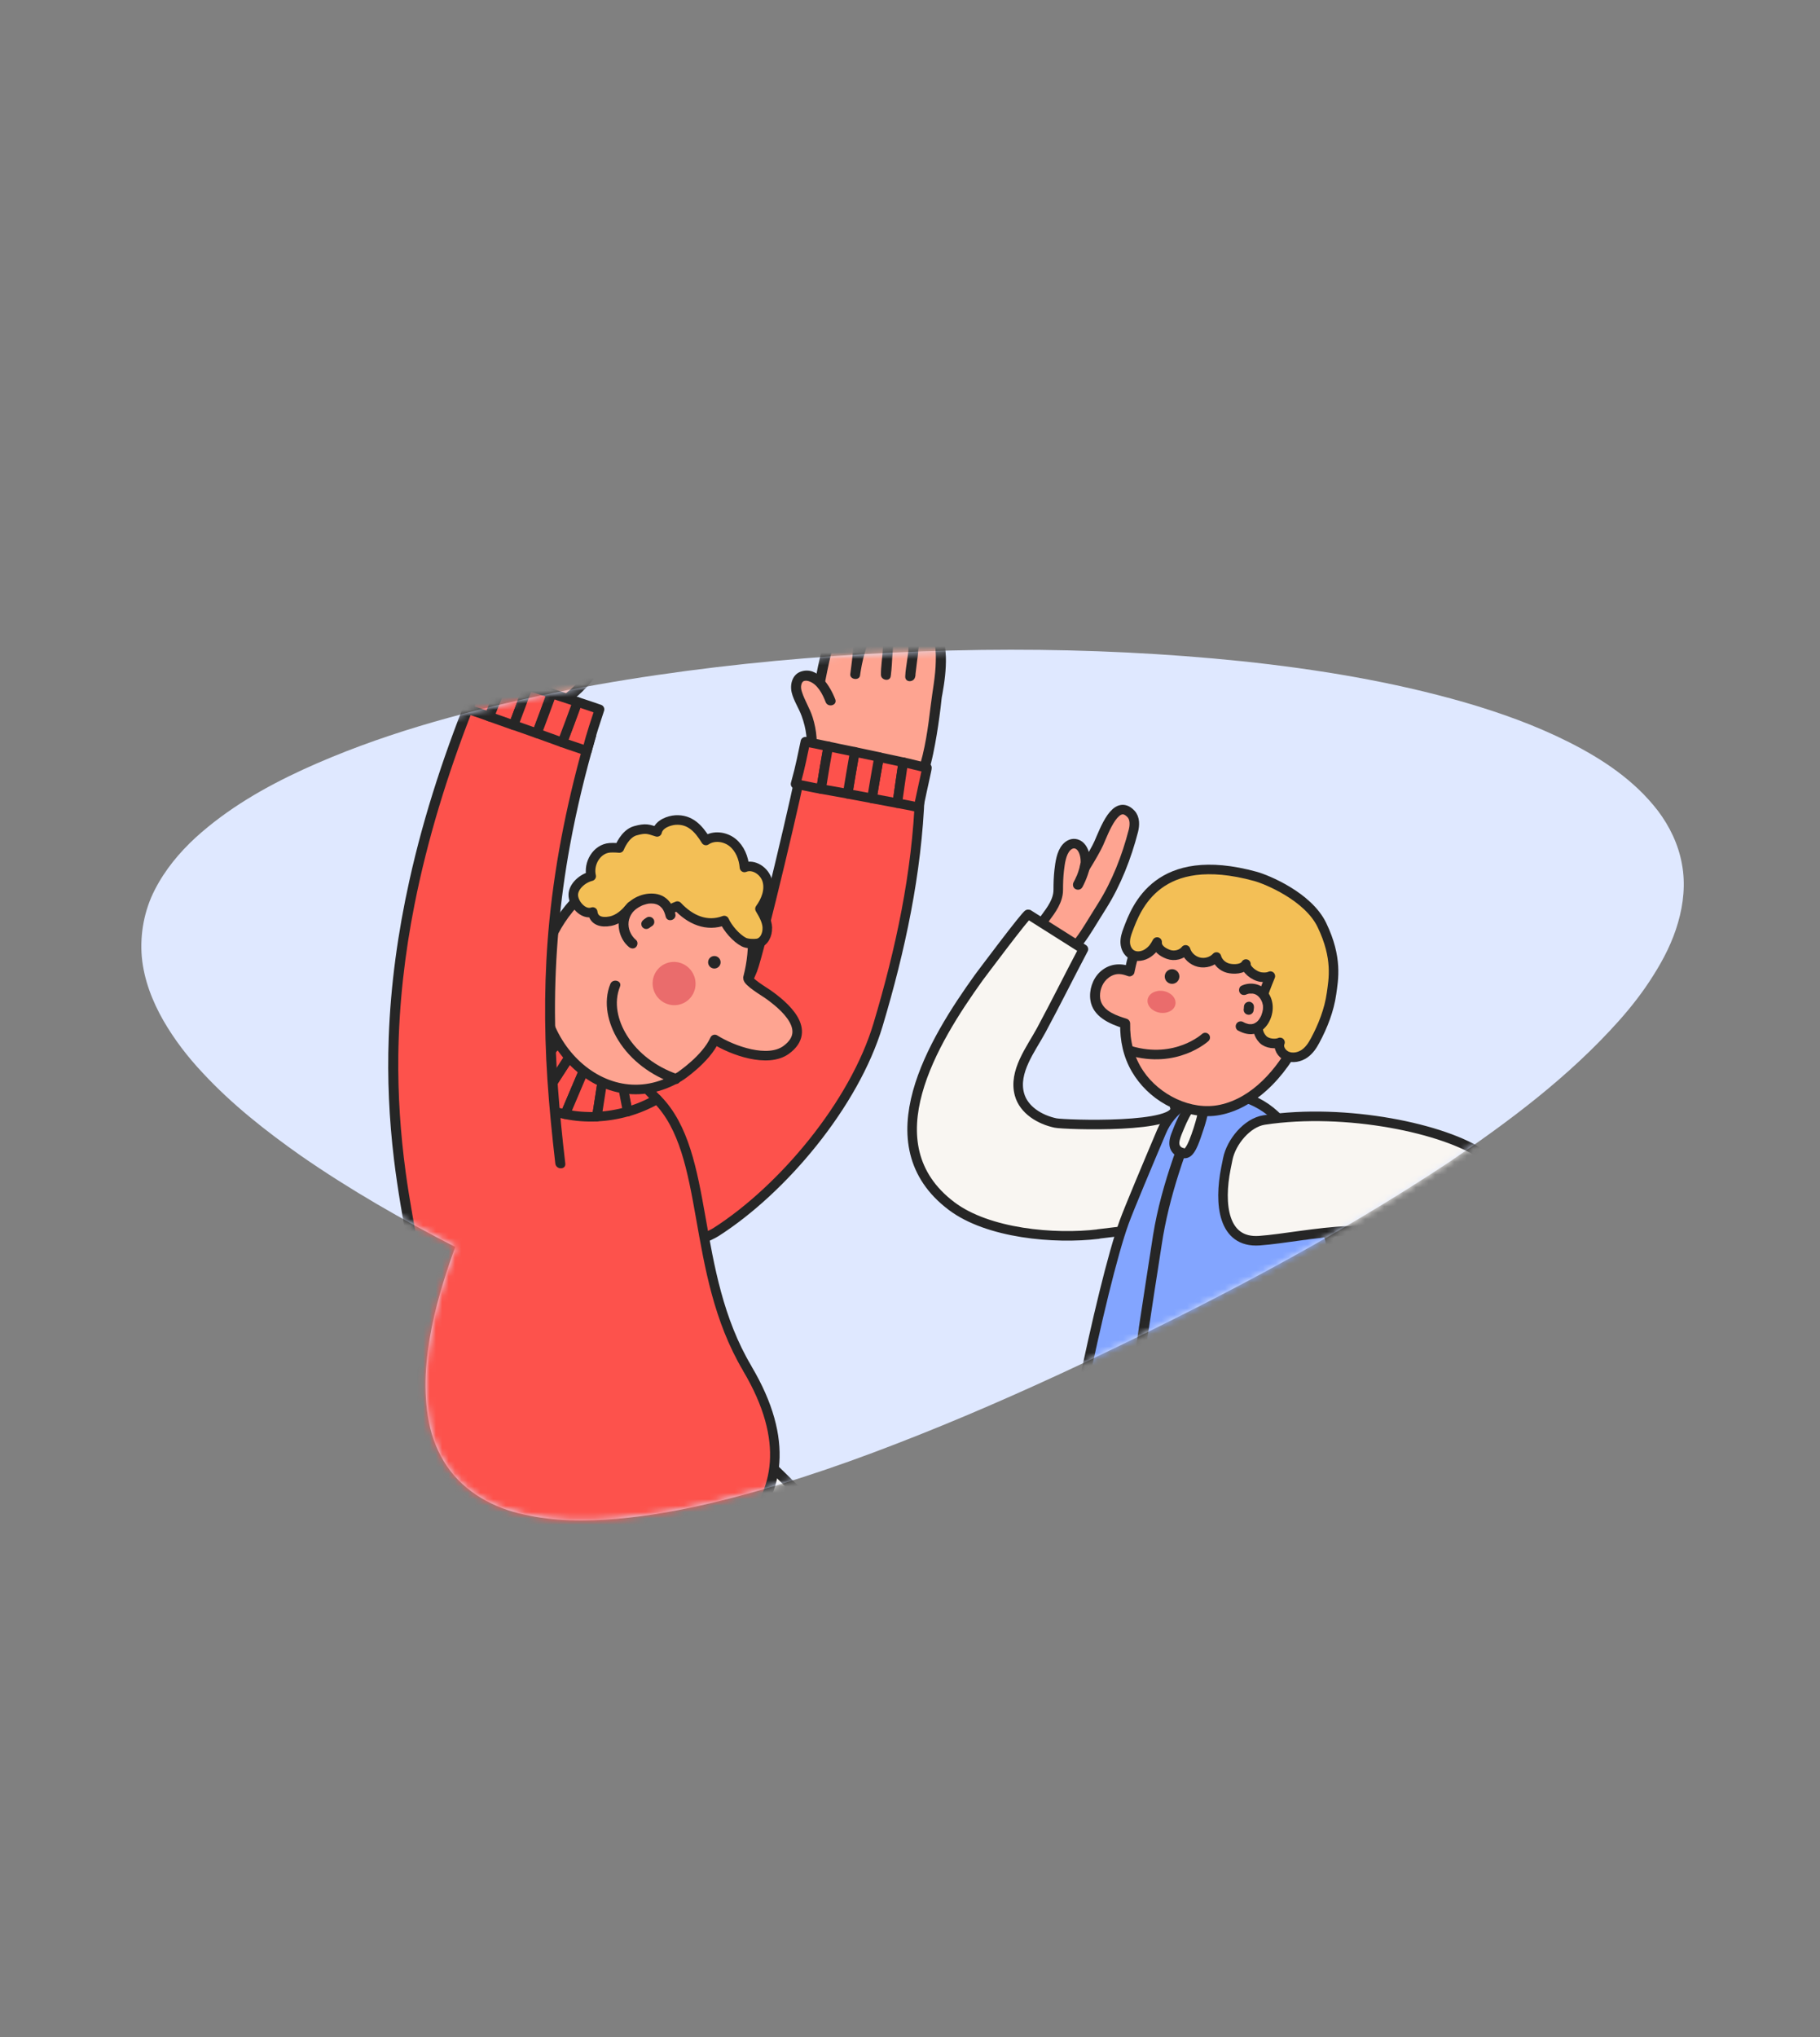<?xml version="1.0" encoding="UTF-8"?> <svg xmlns="http://www.w3.org/2000/svg" width="286" height="320" viewBox="0 0 286 320" fill="none"><rect x="0" y="0" width="286" height="320" fill="#808080" stroke="none"/><path d="M71.556 195.88C63.18 191.578 55.027 186.91 47.286 181.552C41.8 177.686 36.475 173.517 31.849 168.528C29.521 166.055 27.412 163.323 25.67 160.307C23.957 157.298 22.615 153.926 22.282 150.306C21.973 146.707 22.68 142.964 24.316 139.79C25.939 136.602 28.217 133.893 30.721 131.583C35.791 126.98 41.636 123.644 47.587 120.899C59.548 115.425 72.052 112.036 84.489 109.361C96.95 106.735 109.444 104.989 121.843 103.813C146.665 101.531 171.211 101.409 195.073 103.858C206.991 105.117 218.751 107.056 230.095 110.309C235.754 111.954 241.311 113.939 246.568 116.592C251.791 119.228 256.853 122.566 260.547 127.384C262.361 129.791 263.743 132.624 264.298 135.703C264.889 138.778 264.551 141.983 263.687 144.941C262.832 147.925 261.425 150.672 259.809 153.217C258.209 155.785 256.361 158.146 254.392 160.359C246.475 169.218 237.131 176.143 227.753 182.528C208.817 195.076 189.186 205.141 169.852 214.298C160.168 218.849 150.498 223.074 140.812 226.81C131.13 230.564 121.423 233.804 111.662 236.123C106.78 237.278 101.879 238.14 96.97 238.577C92.076 238.999 87.136 238.992 82.396 237.91C77.68 236.935 73.088 234.476 70.246 230.325C68.844 228.266 67.885 225.874 67.402 223.398C66.909 220.917 66.799 218.377 66.898 215.865C67.161 210.835 68.267 205.931 69.729 201.222C70.29 199.418 70.896 197.635 71.545 195.874L71.556 195.88Z" fill="#DFE8FF"></path><mask id="mask0_4931_9941" style="mask-type:alpha" maskUnits="userSpaceOnUse" x="22" y="102" width="243" height="137"><path d="M71.556 195.882C63.18 191.58 55.027 186.912 47.286 181.554C41.8 177.688 36.475 173.519 31.849 168.53C29.521 166.057 27.412 163.325 25.67 160.309C23.957 157.3 22.615 153.928 22.282 150.308C21.973 146.709 22.68 142.966 24.316 139.792C25.939 136.604 28.217 133.895 30.721 131.585C35.791 126.982 41.636 123.646 47.587 120.901C59.548 115.427 72.052 112.038 84.489 109.363C96.95 106.737 109.444 104.991 121.843 103.815C146.665 101.532 171.211 101.411 195.073 103.86C206.991 105.119 218.751 107.058 230.095 110.311C235.754 111.956 241.311 113.941 246.568 116.594C251.791 119.23 256.853 122.568 260.547 127.386C262.361 129.793 263.743 132.626 264.298 135.705C264.889 138.78 264.551 141.985 263.687 144.943C262.832 147.927 261.425 150.674 259.809 153.219C258.209 155.787 256.361 158.148 254.392 160.361C246.475 169.22 237.131 176.145 227.753 182.53C208.817 195.078 189.186 205.143 169.852 214.3C160.168 218.851 150.498 223.076 140.812 226.812C131.13 230.566 121.423 233.806 111.662 236.125C106.78 237.28 101.879 238.142 96.97 238.579C92.076 239.001 87.136 238.994 82.396 237.912C77.68 236.937 73.088 234.478 70.246 230.327C68.844 228.268 67.885 225.876 67.402 223.4C66.909 220.919 66.799 218.379 66.898 215.866C67.161 210.837 68.267 205.933 69.729 201.224C70.29 199.419 70.896 197.637 71.545 195.876L71.556 195.882Z" fill="#FFF1D5"></path></mask><g mask="url(#mask0_4931_9941)"><path d="M286.493 249.506C286.337 249.339 279.52 241.446 274.679 236.877C271.679 239.94 266.619 245.314 264.82 246.966C265.709 248.053 270.435 253.647 271.229 254.807C272.463 254.462 273.927 253.343 277.868 251.367C279.415 254.682 284.183 260.61 285.134 261.53C286.253 262.627 287.56 263.767 288.992 264.656C290.477 265.576 292.087 266.234 293.78 266.297C295.84 266.37 298.401 264.645 299.478 262.533C299.029 262.105 298.59 261.676 298.14 261.247C294.167 257.431 290.184 253.615 286.493 249.517L286.493 249.506Z" fill="#B394F7" stroke="#262626" stroke-width="1.5" stroke-linecap="round" stroke-linejoin="round"></path><path d="M275.767 255.452C276.133 255.965 259.154 267.319 258.13 267.967C252.348 271.647 246.378 275.055 240.21 278.045C236.927 279.634 233.686 281.422 230.184 282.415C221.558 284.851 217.418 281.934 216.3 280.879C208.552 273.581 202.541 266.158 195.745 257.951C194.114 255.975 192.4 254.02 190.706 252.065C188.772 255.348 186.827 258.631 184.903 261.913C183.001 265.154 181.087 268.406 179.206 271.668C178.463 272.954 177.7 274.24 176.989 275.547C176.121 277.146 174.522 279.07 174.48 280.952C174.459 282.489 175.494 283.931 176.299 285.165C185.792 299.593 202.928 327.089 202.928 327.089L187.559 336.425C187.559 336.425 184.025 332.39 182.269 330.121C170.737 315.244 162.467 306.096 153.089 289.776C150.517 285.311 151.605 281.224 153.351 276.665C155.128 272.055 156.916 267.454 158.808 262.896C162.582 253.79 166.764 244.809 171.981 236.435C175.902 236.173 182.018 235.776 187.946 235.379C192.18 229.629 201.537 219.278 204.778 216.184C203.597 217.323 213.947 243.23 215.296 245.666C218.035 250.58 220.91 257.23 226.138 260.031C233.759 264.119 266.389 242.467 266.964 243.147C269.818 246.471 275.757 255.473 275.757 255.473L275.767 255.452Z" fill="#DDCDFF" stroke="#262626" stroke-width="1.5" stroke-linecap="round" stroke-linejoin="round"></path><path d="M167.552 133.141C166.768 134.04 166.58 135.566 166.444 136.716C166.329 137.73 166.298 138.755 166.298 139.769C166.298 141.473 165.221 142.916 164.248 144.223C163.726 144.923 163.276 145.697 162.806 146.439C162.68 146.638 161.311 148.698 161.394 148.771C162.68 149.942 163.799 151.28 164.709 152.765C169.999 148.091 169.873 147.558 173.177 142.331C175.435 138.755 177.045 134.604 178.101 130.517C178.321 129.649 178.384 128.541 177.714 127.84C175.362 125.373 173.585 130.381 172.665 132.461C172.341 133.193 171.536 134.625 170.417 136.434C170.783 135.294 170.521 132.994 169.152 132.576C168.535 132.388 167.97 132.681 167.563 133.13L167.552 133.141Z" fill="#FEA491" stroke="#262626" stroke-width="1.5" stroke-linecap="round" stroke-linejoin="round"></path><path d="M169.398 138.984C170.088 137.709 170.413 136.496 170.486 136.025Z" fill="#FEA491"></path><path d="M170.08 139.381C170.415 138.754 170.697 138.106 170.927 137.437C171.063 137.05 171.188 136.642 171.251 136.235C171.282 136.015 171.282 135.827 171.167 135.628C171.073 135.461 170.885 135.314 170.697 135.273C170.321 135.189 169.798 135.388 169.735 135.816C169.672 136.214 169.557 136.6 169.432 136.966C169.39 137.102 169.338 137.228 169.285 137.364C169.254 137.437 169.233 137.5 169.202 137.573C169.191 137.604 169.181 137.635 169.16 137.667C169.108 137.803 169.212 137.552 169.16 137.646C169.024 137.96 168.878 138.273 168.71 138.576C168.512 138.942 168.606 139.444 168.993 139.653C169.38 139.862 169.861 139.758 170.07 139.371L170.08 139.381Z" fill="#262626"></path><path d="M172.595 193.854C165.736 194.69 155.239 193.77 149.521 189.442C136.661 179.729 146.75 163.409 153.765 153.623C153.964 153.352 161.324 143.513 161.586 143.618L170.253 149.096C167.764 153.812 166.144 157.136 163.624 161.83C162.035 164.779 159.202 168.344 160.206 171.93C160.885 174.366 163.394 175.882 165.872 176.405C167.2 176.687 185.883 177.346 184.597 173.864L191.162 191.585C191.162 191.585 172.626 193.833 172.595 193.833L172.595 193.854Z" fill="#F9F6F2" stroke="#262626" stroke-width="1.5" stroke-linecap="round" stroke-linejoin="round"></path><path d="M210.168 199.625C210.105 199.416 210.022 199.092 210.053 199.133C208.746 193.456 207.011 186.326 202.975 178.621C200.748 174.376 196.315 171.689 191.516 171.825C191.381 171.825 191.234 171.825 191.098 171.836C187.334 171.993 183.989 174.293 182.525 177.764C180.403 182.772 177.413 189.881 176.67 191.93C172.99 202.019 166.236 235.966 166.393 240.148C183.853 237.315 197.183 235.151 216.911 231.868C216.127 225.093 210.555 201.35 210.158 199.635L210.168 199.625Z" fill="#83A5FF" stroke="#262626" stroke-width="1.5" stroke-linecap="round" stroke-linejoin="round"></path><path d="M176.602 238.317C175.703 232.996 181.526 197.376 181.84 195.191C183.074 186.587 186.388 178.442 189.681 170.402" fill="#83A5FF"></path><path d="M177.352 238.108C177.31 237.868 177.352 238.213 177.342 238.024C177.342 237.92 177.321 237.815 177.31 237.711C177.289 237.46 177.289 237.209 177.279 236.948C177.279 236.32 177.289 235.693 177.321 235.066C177.404 233.309 177.572 231.553 177.75 229.796C178.21 225.259 178.816 220.732 179.443 216.215C180.07 211.699 180.729 207.329 181.409 202.885C181.785 200.439 182.182 198.003 182.548 195.557C183.698 187.883 186.354 180.616 189.25 173.455C189.637 172.503 190.024 171.552 190.41 170.601C190.797 169.649 189.281 169.262 188.894 170.182C185.737 177.898 182.538 185.718 181.2 193.999C180.813 196.424 180.447 198.85 180.071 201.275C179.401 205.614 178.743 209.953 178.126 214.292C177.457 218.976 176.819 223.67 176.307 228.385C176.098 230.256 175.92 232.138 175.794 234.01C175.711 235.254 175.627 236.519 175.721 237.773C175.742 238.024 175.774 238.275 175.815 238.516C175.983 239.509 177.488 239.091 177.331 238.098L177.352 238.108Z" fill="#262626"></path><path d="M188.864 175.544C188.895 175.429 188.927 175.314 188.947 175.189C189.167 174.29 189.324 173.621 188.623 172.952C188.195 172.544 187.62 173.067 187.348 173.412C186.177 174.886 185.487 176.6 184.818 178.336C184.63 178.817 184.483 179.329 184.546 179.831C184.651 180.667 185.435 181.18 186.25 181.19C186.731 181.19 187.17 180.312 187.348 179.967C187.641 179.392 187.829 178.775 188.048 178.169C188.362 177.311 188.634 176.423 188.864 175.534L188.864 175.544Z" fill="#F9F6F2"></path><path d="M189.617 175.744C189.795 175.033 190.035 174.259 189.847 173.517C189.659 172.775 189 171.97 188.164 172.022C187.328 172.074 186.773 172.837 186.324 173.465C185.833 174.165 185.425 174.918 185.059 175.692C184.693 176.465 184.358 177.302 184.055 178.117C183.752 178.933 183.574 179.874 184.013 180.689C184.358 181.337 185.048 181.787 185.77 181.912C186.617 182.059 187.181 181.703 187.652 181.013C188.122 180.323 188.404 179.508 188.687 178.713C189.032 177.73 189.366 176.748 189.628 175.733C189.889 174.719 188.373 174.343 188.112 175.315C187.777 176.601 187.369 177.898 186.868 179.131C186.711 179.508 186.523 179.936 186.272 180.26C186.272 180.271 186.146 180.428 186.157 180.396C186.073 180.564 186.125 180.271 186.167 180.417C186.146 180.355 186.334 180.449 186.146 180.386C185.958 180.323 185.78 180.313 185.623 180.187C185.268 179.926 185.289 179.508 185.383 179.11C185.54 178.483 185.822 177.866 186.073 177.26C186.543 176.12 187.098 174.991 187.85 174.008C187.903 173.935 188.279 173.622 188.279 173.569C188.279 173.559 188.258 173.569 188.258 173.559L188.07 173.475L188.164 173.569C188.206 173.653 188.279 173.716 188.31 173.799C188.478 174.217 188.216 174.866 188.101 175.294C187.85 176.277 189.366 176.695 189.617 175.713L189.617 175.744Z" fill="#262626"></path><path d="M203.701 163.855C200.324 170.233 194.543 175.23 188.531 174.446C181.714 173.547 176.78 167.985 176.801 161.472C176.801 161.231 176.801 161.001 176.801 160.771C174.406 160.039 171.03 158.659 172.378 154.791C172.786 153.62 173.685 152.825 174.636 152.439C175.577 152.062 176.477 152.198 177.323 152.512C177.386 152.533 177.438 152.554 177.501 152.574C177.815 150.975 178.128 150.201 178.202 149.898C179.247 145.465 181.401 142.12 186.691 140.666C193.487 138.805 202.499 140.75 205.489 146.814C207.005 149.888 207.559 155.847 203.701 163.855Z" fill="#FEA491"></path><path d="M203.023 163.459C200.66 167.892 196.823 172.461 191.679 173.548C187.173 174.499 182.186 171.969 179.677 168.258C178.15 166.01 177.544 163.47 177.596 160.772C177.596 160.417 177.345 160.114 177.021 160.019C175.537 159.559 173.487 158.89 172.975 157.228C172.672 156.235 172.975 154.97 173.613 154.165C173.979 153.694 174.512 153.307 175.087 153.119C175.85 152.879 176.572 153.077 177.293 153.339C177.669 153.475 178.182 153.182 178.255 152.795C178.568 151.258 178.997 149.669 179.509 148.195C180.022 146.721 180.785 145.33 181.883 144.212C184.361 141.671 188.166 140.835 191.595 140.782C195.025 140.73 198.726 141.525 201.622 143.553C203.984 145.205 205.375 147.662 205.741 150.495C206.316 154.949 204.925 159.497 203.033 163.47C202.604 164.379 203.953 165.174 204.392 164.264C207.414 157.918 209.724 148.467 203.608 143.124C200.733 140.615 196.865 139.465 193.111 139.246C189.358 139.026 185.04 139.716 181.945 142.079C180.346 143.302 179.175 144.933 178.391 146.784C177.607 148.634 177.136 150.505 176.749 152.377L177.711 151.833C175.965 151.195 174.198 151.405 172.818 152.711C171.679 153.799 171.125 155.524 171.344 157.082C171.71 159.695 174.366 160.856 176.603 161.546L176.028 160.793C175.976 163.449 176.519 166.031 177.868 168.342C179.123 170.495 180.984 172.293 183.158 173.506C185.333 174.719 188.156 175.535 190.759 175.284C193.362 175.033 195.934 173.789 198.056 172.116C200.712 170.014 202.803 167.244 204.392 164.275C204.863 163.386 203.514 162.591 203.033 163.48L203.023 163.459Z" fill="#262626"></path><path d="M184.181 154.542C184.816 154.542 185.331 154.027 185.331 153.392C185.331 152.757 184.816 152.242 184.181 152.242C183.546 152.242 183.031 152.757 183.031 153.392C183.031 154.027 183.546 154.542 184.181 154.542Z" fill="#262626"></path><path d="M184.713 157.746C184.872 156.807 184.023 155.88 182.816 155.675C181.609 155.471 180.502 156.067 180.343 157.006C180.184 157.946 181.033 158.873 182.24 159.077C183.447 159.281 184.554 158.686 184.713 157.746Z" fill="#EA6C6C"></path><path d="M189.392 162.979C189.392 162.979 184.844 167.171 177.609 165.049Z" fill="#FEA491"></path><path d="M189.392 162.979C189.392 162.979 184.844 167.171 177.609 165.049" stroke="#262626" stroke-width="1.5" stroke-linecap="round" stroke-linejoin="round"></path><path d="M206.653 163.471C206.235 164.255 205.723 165.018 204.97 165.531C204.217 166.043 203.172 166.273 202.283 165.917C201.394 165.572 200.788 164.548 201.144 163.743C200.516 164.046 199.136 163.973 198.457 163.272C197.704 162.488 197.641 161.62 197.673 160.91C197.798 157.961 198.436 156.247 199.628 153.33C199.262 153.497 198.802 153.56 198.185 153.487C197.024 153.34 195.707 152.18 195.791 151.437C195.32 152.284 193.836 152.305 192.968 152.075C192.1 151.845 191.379 151.155 191.159 150.329C190.5 151.051 189.413 151.375 188.42 151.145C187.427 150.915 186.59 150.141 186.308 149.21C185.702 149.974 184.541 150.266 183.59 149.911C182.638 149.555 181.771 148.939 181.833 147.977C181.415 148.74 181.154 149.158 180.422 149.681C179.69 150.193 178.634 150.402 177.85 149.942C177.202 149.566 176.867 148.834 176.825 148.123C176.784 147.412 177.003 146.722 177.254 146.064C178.561 142.572 181.938 133.455 197.296 137.668C199.073 138.16 205.556 140.815 207.72 145.29C210.239 150.507 209.539 153.873 209.236 156.079C208.88 158.63 207.887 161.181 206.664 163.45L206.653 163.471Z" fill="#F3BF56" stroke="#262626" stroke-width="1.5" stroke-linecap="round" stroke-linejoin="round"></path><path d="M194.953 161.214C197.901 162.887 199.491 159.646 199.208 157.764C199.104 157.042 198.727 156.321 198.069 155.788C197.41 155.255 196.291 155.15 195.497 155.547" fill="#FEA491"></path><path d="M194.56 161.881C195.417 162.362 196.452 162.634 197.414 162.31C198.229 162.038 198.877 161.442 199.317 160.71C200.299 159.069 200.278 156.894 198.898 155.473C197.905 154.448 196.358 154.249 195.093 154.845C194.706 155.023 194.612 155.577 194.81 155.922C195.04 156.319 195.5 156.382 195.887 156.204C196.034 156.131 195.95 156.173 195.929 156.184C195.981 156.163 196.034 156.152 196.086 156.131C196.128 156.121 196.17 156.11 196.211 156.1C196.222 156.1 196.4 156.069 196.316 156.079C196.4 156.069 196.776 156.069 196.86 156.079C197.194 156.131 197.487 156.267 197.738 156.508C198.031 156.79 198.24 157.145 198.355 157.49C198.386 157.584 198.407 157.679 198.428 157.783C198.438 157.835 198.449 157.898 198.459 157.95C198.417 157.752 198.449 157.835 198.459 157.888C198.459 158.024 198.48 158.17 198.47 158.306C198.47 158.379 198.47 158.452 198.459 158.525C198.459 158.557 198.459 158.578 198.459 158.609C198.459 158.714 198.491 158.463 198.459 158.567C198.428 158.714 198.407 158.87 198.365 159.017C198.323 159.163 198.281 159.299 198.229 159.435C198.219 159.477 198.198 159.508 198.187 159.55C198.187 159.55 198.25 159.425 198.208 159.498C198.166 159.571 198.135 159.655 198.093 159.738C198.02 159.864 197.947 159.989 197.863 160.115C197.821 160.167 197.727 160.282 197.832 160.167C197.78 160.23 197.717 160.303 197.665 160.365C197.623 160.418 197.571 160.46 197.518 160.501C197.476 160.543 197.299 160.648 197.456 160.554C197.33 160.627 197.205 160.71 197.069 160.784C197.215 160.7 197.069 160.784 196.996 160.805C196.912 160.825 196.828 160.836 196.745 160.867C196.64 160.899 196.891 160.867 196.776 160.867C196.724 160.867 196.671 160.867 196.63 160.878C196.546 160.878 196.462 160.878 196.379 160.878C196.337 160.878 196.295 160.878 196.253 160.867C196.368 160.878 196.306 160.867 196.232 160.867C196.128 160.846 196.023 160.815 195.919 160.784C195.866 160.773 195.825 160.752 195.772 160.731C195.73 160.721 195.668 160.69 195.741 160.731C195.615 160.679 195.49 160.606 195.365 160.543C194.999 160.334 194.507 160.449 194.288 160.826C194.068 161.202 194.194 161.693 194.57 161.902L194.56 161.881Z" fill="#262626"></path><path d="M196.248 158.129C196.248 158.338 196.227 158.38 196.195 158.61Z" fill="#FEA491"></path><path d="M195.47 158.13C195.47 158.203 195.47 158.276 195.47 158.36L195.501 158.151C195.49 158.234 195.47 158.318 195.459 158.412C195.428 158.517 195.417 158.621 195.449 158.726C195.449 158.83 195.48 158.924 195.543 159.018C195.595 159.113 195.658 159.186 195.741 159.238C195.815 159.311 195.909 159.353 196.013 159.374L196.222 159.405C196.369 159.405 196.494 159.374 196.62 159.301L196.776 159.175C196.87 159.081 196.944 158.966 196.975 158.83C197.006 158.6 197.059 158.37 197.048 158.14C197.048 158.036 197.027 157.931 196.985 157.837C196.954 157.743 196.902 157.659 196.818 157.586C196.745 157.513 196.661 157.461 196.567 157.419C196.473 157.367 196.369 157.346 196.264 157.356L196.055 157.387C195.919 157.429 195.804 157.492 195.71 157.586L195.585 157.743C195.511 157.868 195.48 157.994 195.48 158.14L195.47 158.13Z" fill="#262626"></path><path d="M223.259 233.436C223.583 232.265 222.538 231.585 222.046 230.519C220.227 226.577 221.785 223.472 222.109 221.831C222.287 220.953 222.349 220.043 222.454 219.154C222.485 218.914 222.83 216.415 222.715 216.384C221.011 215.871 219.38 215.14 217.896 214.178C215.094 220.827 215.439 221.266 214.717 227.539C214.456 229.839 214.31 232.16 214.404 234.471C214.498 236.593 215.345 239.008 216.421 240.89C217.226 242.291 219.464 243.305 220.582 241.486C221.105 240.629 220.635 239.907 220.091 239.228C219.192 238.109 218.91 235.84 218.868 235.422C218.742 234.105 218.805 234.941 219.15 231.554C219.464 233.362 220.593 234.868 222.036 234.648C222.684 234.554 223.081 234.032 223.248 233.436L223.259 233.436Z" fill="#FEA491" stroke="#262626" stroke-width="1.5" stroke-linecap="round" stroke-linejoin="round"></path><path d="M233.031 181.411C246.215 190.685 236.962 205.144 230.281 215.16C230.093 215.442 222.388 226.806 222.127 226.702L213.648 222.426C215.969 217.627 217.788 212.075 220.151 207.297C221.635 204.297 225.085 200.303 223.224 197.094C219.429 190.538 205.19 194.375 197.892 194.888C192.173 195.285 191.525 189.137 192.644 183.513C192.738 183.011 192.842 182.53 192.937 182.059C193.47 179.393 195.968 176.341 198.655 175.933C211.525 173.978 227.166 177.302 233.021 181.432L233.031 181.411Z" fill="#F9F6F2" stroke="#262626" stroke-width="1.5" stroke-linecap="round" stroke-linejoin="round"></path><path d="M94.206 103.721C93.934 105.081 93.244 105.394 92.429 106.513C91.76 107.422 88.707 110.517 87.588 110.413C87.588 110.413 85.644 116.759 83.908 120.836C81.869 120.47 79.799 120.376 77.75 120.596C81.064 114.051 78.931 111.96 81.472 105.07C83.218 100.355 85.968 95.838 89.062 91.897C89.721 91.061 90.725 90.203 91.864 90.329C95.889 90.757 91.707 96.717 91.153 98.431C90.861 99.33 89.93 101.066 89.031 103.418C89.961 102.07 91.833 101.421 92.816 101.547C94.018 101.704 94.415 102.665 94.206 103.721Z" fill="#FEA491" stroke="#262626" stroke-width="1.5" stroke-linecap="round" stroke-linejoin="round"></path><path d="M87.359 106.198C88.06 104.63 88.969 103.438 89.367 103.041Z" fill="#FEA491"></path><path d="M88.028 106.596C88.342 105.906 88.708 105.237 89.136 104.599C89.22 104.474 89.303 104.348 89.398 104.223C89.439 104.17 89.471 104.118 89.513 104.066C89.534 104.035 89.555 104.003 89.575 103.982C89.649 103.878 89.471 104.118 89.523 104.045C89.649 103.888 89.764 103.742 89.9 103.595C90.182 103.303 90.213 102.78 89.9 102.487C89.586 102.194 89.094 102.174 88.791 102.487C88.415 102.874 88.101 103.324 87.798 103.773C87.369 104.421 86.983 105.101 86.669 105.812C86.575 106.011 86.533 106.199 86.585 106.418C86.638 106.596 86.773 106.795 86.941 106.889C87.286 107.066 87.829 107.004 88.018 106.606L88.028 106.596Z" fill="#262626"></path><path d="M101.542 212.568C95.823 219.207 77.924 237.43 76.858 238.152C72.623 241.027 94.401 248.899 107.511 259.615C117.161 267.509 122.399 268.973 119.744 281.153C114.171 306.736 103.079 346.088 103.079 346.088C103.079 346.088 115.478 351.159 120.956 353.229C127.857 342.554 139.232 316.636 146.947 288.356C150.084 276.887 149.362 260.295 141.459 251.408C129.111 237.524 115.76 224.529 101.542 212.568Z" fill="#F9F6F2" stroke="#262626" stroke-width="1.5" stroke-linecap="round" stroke-linejoin="round"></path><path d="M72.86 221.464C70.915 221.287 67.632 220.618 67.308 222.541C65.981 230.403 65.061 238.339 64.831 246.316C64.663 252.087 68.281 276.959 62.74 282.563C59.645 285.689 33.152 271.941 25.039 266.63C20.094 263.399 13.424 259.196 13.424 259.196L1.328 271.293C0.313 272.328 19.676 287.519 21.338 288.815C32.933 297.806 45.886 307.069 59.959 311.492C78.84 317.42 90.226 303.901 93.404 286.295C94.293 281.361 99.771 251.25 100.471 241.182C93.31 240.513 80.022 222.144 72.86 221.485L72.86 221.464Z" fill="#F9F6F2" stroke="#262626" stroke-width="1.5" stroke-linecap="round" stroke-linejoin="round"></path><path d="M71.72 236.29C71.877 244.884 72.598 253.457 72.724 262.051C72.786 266.505 72.765 270.99 72.284 275.433C72.107 277.116 71.856 278.81 71.406 280.451C71.019 281.842 70.465 283.17 69.796 284.445C69.231 285.532 68.625 286.672 67.883 287.655C67.402 288.282 66.513 288.93 65.771 289.223C64.684 289.662 63.659 289.798 62.54 289.819C59.519 289.882 56.508 289.077 53.664 288.125C45.959 285.553 38.724 281.455 31.876 277.137C25.028 272.819 18.954 268.522 13.141 263.42C12.587 262.939 12.054 262.448 11.51 261.946C10.768 261.256 9.659 262.364 10.402 263.054C15.995 268.271 22.31 272.788 28.708 276.959C35.807 281.591 43.272 285.909 51.218 288.909C54.312 290.08 57.553 291.063 60.868 291.325C63.23 291.513 65.876 291.293 67.841 289.829C69.263 288.774 70.11 287.163 70.936 285.637C72.086 283.515 72.922 281.277 73.361 278.915C74.145 274.753 74.271 270.457 74.302 266.233C74.375 257.022 73.685 247.832 73.351 238.632C73.319 237.848 73.299 237.074 73.288 236.29C73.267 235.286 71.699 235.276 71.72 236.29Z" fill="#262626"></path><path d="M125.866 120.837C126.138 120.942 119.332 149.682 118.244 152.38C113.268 164.727 101.736 170.812 89.148 173.195C89.472 178.203 90.978 192.882 92.452 197.691C93.759 201.967 110.591 194.764 112.505 193.541C123.012 186.829 134.251 173.425 137.973 160.995C141.496 149.222 144.099 137.126 144.549 124.8C138.945 123.399 131.292 122.845 125.877 120.816L125.866 120.837Z" fill="#FD524C" stroke="#262626" stroke-width="1.5" stroke-linecap="round" stroke-linejoin="round"></path><path d="M127.524 120.876C126.53 118.576 129.322 103.772 130.095 101.598C130.346 100.876 130.451 100.134 131.005 99.538C131.559 98.942 131.862 98.618 132.615 98.451C133.88 98.168 134.497 98.67 134.779 99.737C134.967 100.468 134.905 100.688 134.873 101.441C134.842 102.214 134.518 104.964 134.392 105.874C134.539 104.65 135.375 99.517 137.236 98.764C137.748 98.555 138.167 98.524 138.93 98.994C140.111 99.726 139.181 104.546 139.223 105.989C139.369 105.027 139.463 102.141 139.578 101.169C139.683 100.332 140.007 99.569 140.759 99.141C141.335 98.806 142.192 98.66 142.735 99.13C143.091 99.444 143.269 99.925 143.384 100.374C143.561 101.117 143.603 101.89 143.488 102.643C143.394 103.281 143.049 106.156 143.049 106.239C143.143 105.403 143.405 103.323 143.499 102.465C143.593 101.608 143.708 100.73 144.126 99.967C144.251 99.737 144.408 99.517 144.607 99.36C145.203 98.869 146.29 98.858 146.792 99.36C148.81 101.409 147.336 108.707 147.2 109.376C147.2 109.376 146.102 120.531 144.084 123.323C142.087 126.083 129.51 125.382 127.544 120.855L127.524 120.876Z" fill="#FEA491"></path><path d="M128.293 120.669C128.074 120.146 128.115 119.822 128.105 119.174C128.105 118.316 128.157 117.459 128.241 116.612C128.44 114.396 128.774 112.19 129.14 110.005C129.485 107.976 129.861 105.959 130.311 103.951C130.447 103.324 130.593 102.697 130.781 102.08C131.106 101.013 131.44 99.654 132.642 99.257C134.326 98.703 134.158 100.731 134.075 101.818C133.97 103.104 133.824 104.39 133.646 105.666L135.183 105.875C135.193 105.791 135.183 105.791 135.183 105.875C135.183 105.823 135.193 105.77 135.204 105.718C135.225 105.593 135.246 105.467 135.267 105.342C135.308 105.07 135.361 104.798 135.413 104.526C135.549 103.815 135.716 103.115 135.925 102.425C136.187 101.526 136.626 99.759 137.661 99.456C137.964 99.362 138.393 99.55 138.497 99.654C138.403 99.571 138.56 99.759 138.56 99.759C138.581 99.822 138.623 99.957 138.644 100.052C138.79 100.679 138.759 101.369 138.727 102.017C138.664 103.345 138.414 104.683 138.434 106.011C138.445 106.858 139.846 107.13 139.971 106.22C140.149 104.976 140.18 103.7 140.254 102.446C140.285 101.913 140.295 101.358 140.442 100.836C140.619 100.219 141.257 99.445 142 99.644C142.742 99.843 142.773 101.369 142.752 101.975C142.742 102.498 142.637 103.021 142.575 103.544C142.46 104.432 142.282 105.352 142.25 106.251C142.209 107.286 143.704 107.224 143.819 106.251C143.944 105.164 144.08 104.087 144.216 103C144.321 102.08 144.341 99.978 145.554 99.79C147.185 99.55 147.07 102.989 147.049 103.93C147.007 106.251 146.527 108.53 146.255 110.831C145.847 114.249 145.376 117.783 144.289 121.066C144.08 121.672 143.85 122.289 143.505 122.822C143.432 122.927 143.275 123.094 143.181 123.167C142.993 123.303 142.69 123.46 142.533 123.533C141.153 124.119 139.543 124.202 138.058 124.202C136.009 124.192 133.939 123.899 131.994 123.241C130.541 122.749 128.9 121.965 128.241 120.491C127.823 119.571 126.474 120.365 126.882 121.285C127.593 122.875 129.234 123.826 130.781 124.453C132.684 125.227 134.765 125.593 136.814 125.729C138.633 125.844 140.546 125.792 142.303 125.279C143.766 124.851 144.739 124.108 145.356 122.697C146.15 120.867 146.568 118.881 146.934 116.926C147.3 114.971 147.562 113.131 147.802 111.217C147.865 110.684 147.927 110.161 147.98 109.628C147.98 109.524 148.063 109.21 147.98 109.586C148.022 109.388 148.053 109.189 148.095 108.991C148.44 107.088 148.691 105.133 148.638 103.188C148.586 101.108 147.969 97.511 145.021 98.316C143.306 98.787 142.94 100.752 142.752 102.268C142.595 103.596 142.428 104.924 142.271 106.251L143.84 106.251C143.881 105.206 144.091 104.066 144.216 103.083C144.436 101.421 144.436 98.421 142.219 98.086C141.31 97.95 140.316 98.337 139.699 99.016C139.083 99.696 138.863 100.543 138.779 101.432C138.633 102.864 138.664 104.432 138.476 105.802L140.013 106.011C139.992 104.788 140.222 103.544 140.285 102.32C140.348 101.212 140.463 99.759 139.804 98.797C138.957 97.574 137.148 97.647 136.145 98.588C135.193 99.477 134.733 100.878 134.378 102.09C134.022 103.303 133.772 104.599 133.615 105.885C133.51 106.753 135.037 106.973 135.152 106.095C135.329 104.798 135.486 103.502 135.601 102.205C135.716 100.909 135.873 99.236 134.827 98.212C133.709 97.103 131.806 97.636 130.802 98.63C129.872 99.55 129.516 100.731 129.182 101.965C128.67 103.836 128.325 105.76 127.969 107.663C127.509 110.203 127.101 112.744 126.809 115.305C126.673 116.466 126.568 117.626 126.547 118.797C126.537 119.54 126.495 120.407 126.788 121.097C127.164 122.017 128.68 121.61 128.304 120.679L128.293 120.669Z" fill="#262626"></path><path d="M127.3 118.139C128.314 118.139 128.314 116.57 127.3 116.57C126.286 116.57 126.286 118.139 127.3 118.139Z" fill="#262626"></path><path d="M127.363 118.839C128.084 115.536 126.798 112.284 126.391 111.385C126.035 110.601 125.23 109.189 125.126 108.322C125.052 107.757 125.136 107.088 125.513 106.638C126.359 105.635 128.973 105.938 130.51 110.078" fill="#FEA491"></path><path d="M128.12 119.048C128.549 116.926 128.35 114.741 127.702 112.681C127.263 111.28 126.447 110.047 126.008 108.656C125.883 108.269 125.82 107.862 125.945 107.464C126.04 107.172 126.155 107.077 126.259 107.015C126.353 106.962 126.207 107.015 126.395 106.962C126.426 106.962 126.636 106.921 126.479 106.942C126.719 106.91 126.855 106.942 127.022 106.983C128.434 107.381 129.26 109.022 129.741 110.277C130.096 111.207 131.612 110.81 131.257 109.858C130.483 107.841 128.528 104.568 125.841 105.499C124.503 105.959 124.105 107.506 124.409 108.782C124.712 110.057 125.548 111.28 125.977 112.483C126.688 114.438 127.012 116.571 126.594 118.63C126.395 119.613 127.901 120.042 128.11 119.048L128.12 119.048Z" fill="#262626"></path><path d="M141.94 119.729C141.658 121.6 141.313 123.974 141.009 126.159C139.682 125.908 138.343 125.657 137.016 125.416C137.371 123.242 137.779 120.848 138.134 118.924C139.358 119.185 140.602 119.457 141.95 119.739L141.94 119.729Z" fill="#FD524C" stroke="#262626" stroke-width="1.5" stroke-linecap="round" stroke-linejoin="round"></path><path d="M138.138 118.912C137.793 120.847 137.375 123.241 137.019 125.405C135.744 125.164 134.468 124.924 133.203 124.694C133.548 122.551 133.966 120.125 134.322 118.107C135.639 118.379 136.883 118.641 138.138 118.912Z" fill="#FD524C" stroke="#262626" stroke-width="1.5" stroke-linecap="round" stroke-linejoin="round"></path><path d="M145.66 120.596C145.66 120.889 145.273 122.395 144.343 126.827C143.444 126.618 142.785 126.493 141.886 126.326C141.593 126.273 141.301 126.221 141.008 126.158C141.311 123.973 141.656 121.61 141.938 119.729C142.994 119.948 144.437 120.356 145.66 120.596Z" fill="#FD524C" stroke="#262626" stroke-width="1.5" stroke-linecap="round" stroke-linejoin="round"></path><path d="M130.149 117.24C129.773 119.372 129.354 121.85 129.02 123.941C127.723 123.711 126.312 123.387 125.016 123.157C125.862 120.125 126.082 118.672 126.563 116.508C127.661 116.717 128.884 116.968 130.159 117.24L130.149 117.24Z" fill="#FD524C" stroke="#262626" stroke-width="1.5" stroke-linecap="round" stroke-linejoin="round"></path><path d="M133.558 117.949C133.82 118.001 134.071 118.054 134.321 118.096C133.966 120.113 133.548 122.539 133.203 124.682C131.812 124.431 130.422 124.18 129.031 123.94C129.355 121.849 129.784 119.371 130.16 117.238C131.289 117.479 132.45 117.73 133.569 117.949L133.558 117.949Z" fill="#FD524C" stroke="#262626" stroke-width="1.5" stroke-linecap="round" stroke-linejoin="round"></path><path d="M117.428 214.952C108.332 199.646 111.772 181.287 103.251 172.662C98.954 174.941 93.675 175.652 88.75 174.575C86.44 174.073 84.223 173.195 82.143 172.097C81.516 171.762 77.72 169.64 77.114 169.264C65.237 192.275 60.888 235.495 67.621 242.939C76.183 252.401 92.504 250.174 98.787 249.16C109.357 247.456 130.988 237.785 117.428 214.973L117.428 214.952Z" fill="#FD524C" stroke="#262626" stroke-width="1.5" stroke-linecap="round" stroke-linejoin="round"></path><path d="M90.993 163.682C89.132 166.505 86.351 170.854 84.469 173.75C85.849 174.273 87.281 174.691 88.63 174.984C88.692 174.995 88.755 175.005 88.818 175.015C90.083 172.046 91.85 167.843 93.157 164.843C92.415 164.425 91.683 164.027 90.993 163.672L90.993 163.682Z" fill="#FD524C" stroke="#262626" stroke-width="1.5" stroke-linecap="round" stroke-linejoin="round"></path><path d="M88.775 162.572C86.287 165.301 82.69 169.378 80.516 171.793C81.049 172.118 81.478 172.369 81.666 172.473C82.533 172.954 83.485 173.372 84.478 173.749C86.36 170.853 89.13 166.503 91.002 163.68C90.197 163.262 89.455 162.896 88.785 162.572L88.775 162.572Z" fill="#FD524C" stroke="#262626" stroke-width="1.5" stroke-linecap="round" stroke-linejoin="round"></path><path d="M85.871 161.266C85.871 161.266 76.911 169.347 76.922 169.755C77.466 170.246 79.316 171.062 80.518 171.804C82.693 169.4 86.29 165.322 88.778 162.583C87.032 161.747 85.871 161.276 85.871 161.276L85.871 161.266Z" fill="#FD524C" stroke="#262626" stroke-width="1.5" stroke-linecap="round" stroke-linejoin="round"></path><path d="M103.233 172.661C102.668 172.075 102.104 171.49 101.539 170.915C100.306 169.66 98.8 168.468 97.211 167.381C97.66 169.733 98.183 172.378 98.612 174.626C100.222 174.166 101.78 173.507 103.223 172.671L103.233 172.661Z" fill="#FD524C" stroke="#262626" stroke-width="1.5" stroke-linecap="round" stroke-linejoin="round"></path><path d="M93.159 164.852C91.852 167.852 90.085 172.055 88.82 175.024C90.451 175.359 92.124 175.484 93.786 175.411C94.225 172.651 94.78 169.034 95.25 166.096C94.55 165.657 93.839 165.249 93.159 164.862L93.159 164.852Z" fill="#FD524C" stroke="#262626" stroke-width="1.5" stroke-linecap="round" stroke-linejoin="round"></path><path d="M97.226 167.37C96.578 166.92 95.919 166.492 95.261 166.084C94.78 169.022 94.225 172.639 93.797 175.399C95.438 175.326 97.059 175.054 98.638 174.605C98.198 172.367 97.686 169.722 97.237 167.359L97.226 167.37Z" fill="#FD524C" stroke="#262626" stroke-width="1.5" stroke-linecap="round" stroke-linejoin="round"></path><path d="M123.562 164.904C120.666 167.037 115.104 165.03 112.323 163.284C110.943 166.368 106.855 169.086 106.824 169.097C94.424 176.666 80.948 161.768 86.196 148.208C88.214 143.001 92.71 138.6 97.697 136.268C106.751 132.045 113.766 135.129 116.557 140.314C118.47 143.869 118.795 148.772 117.54 153.582C117.383 154.167 120.206 155.84 120.645 156.154C123.332 158.046 127.723 161.831 123.562 164.904Z" fill="#FEA491" stroke="#262626" stroke-width="1.5" stroke-linecap="round" stroke-linejoin="round"></path><path d="M112.256 152.139C112.799 152.139 113.239 151.699 113.239 151.157C113.239 150.614 112.799 150.174 112.256 150.174C111.713 150.174 111.273 150.614 111.273 151.157C111.273 151.699 111.713 152.139 112.256 152.139Z" fill="#262626"></path><path d="M107.461 157.544C109.122 156.709 109.783 154.668 108.937 152.986C108.091 151.305 106.059 150.619 104.398 151.454C102.737 152.29 102.076 154.33 102.922 156.012C103.768 157.693 105.8 158.379 107.461 157.544Z" fill="#EA6C6C"></path><path d="M120.583 145.719C120.531 144.653 119.967 143.681 119.423 142.761C120.353 141.495 120.981 139.875 120.573 138.359C120.176 136.843 118.44 135.651 116.987 136.258C116.872 134.773 116.265 133.267 115.105 132.337C113.934 131.406 112.167 131.176 110.933 132.023C109.763 130.1 108.403 128.678 106.156 128.814C105.183 128.876 103.542 129.41 103.26 130.675C101.869 130.236 101.503 130.037 99.841 130.497C98.178 130.957 97.332 133.205 97.332 133.205C97.332 133.205 96.443 133.121 95.816 133.173C93.766 133.341 92.418 135.641 92.899 137.638C91.582 137.962 90.118 139.185 90.086 140.544C90.055 141.903 91.634 143.806 93.139 143.262C93.306 144.632 94.519 144.967 95.878 144.705C97.238 144.454 98.314 143.44 99.182 142.363C99.924 143.44 101.305 143.921 102.611 143.9C103.918 143.879 105.215 142.771 106.448 142.332C108.466 144.496 111.059 145.636 113.809 144.601C114.373 145.845 115.67 147.34 116.872 147.978C117.374 148.249 118.451 148.291 119.015 148.197C120.071 148.019 120.625 146.796 120.573 145.73L120.583 145.719Z" fill="#F3BF56" stroke="#262626" stroke-width="1.5" stroke-linecap="round" stroke-linejoin="round"></path><path d="M105.37 143.775C104.44 139.791 100.268 141.036 98.826 142.834C98.271 143.513 97.937 144.444 98.01 145.458C98.083 146.472 98.585 147.57 99.411 148.218" fill="#FEA491"></path><path d="M106.124 143.566C105.862 142.489 105.308 141.475 104.346 140.879C103.52 140.367 102.538 140.283 101.597 140.419C99.621 140.722 97.728 142.197 97.31 144.204C96.965 145.845 97.53 147.685 98.837 148.762C99.161 149.034 99.631 149.086 99.945 148.762C100.227 148.48 100.269 147.926 99.945 147.654C99.119 146.964 98.659 145.887 98.784 144.81C98.847 144.309 99.056 143.796 99.359 143.388C99.443 143.273 99.548 143.169 99.652 143.064C99.704 143.012 99.757 142.96 99.809 142.918C99.84 142.897 100.06 142.709 99.924 142.813C100.196 142.604 100.489 142.437 100.792 142.291C100.834 142.27 101.011 142.197 100.949 142.218C100.886 142.249 101.084 142.165 101.116 142.155C101.294 142.092 101.471 142.04 101.649 141.998C101.743 141.977 101.827 141.956 101.921 141.946C102.057 141.925 101.827 141.946 102.025 141.935C102.203 141.925 102.391 141.914 102.569 141.935C102.621 141.935 102.82 141.967 102.663 141.935C102.736 141.946 102.82 141.967 102.893 141.977C102.966 141.988 103.04 142.019 103.123 142.04C103.165 142.05 103.207 142.071 103.249 142.082C103.385 142.134 103.196 142.05 103.28 142.092C103.374 142.134 103.458 142.186 103.552 142.238C103.594 142.259 103.782 142.416 103.677 142.322C103.813 142.437 104.012 142.636 104.075 142.719C104.325 143.064 104.493 143.503 104.608 143.984C104.848 144.967 106.364 144.549 106.124 143.566Z" fill="#262626"></path><path d="M101.57 145.154C101.759 144.977 101.811 144.956 102.041 144.799Z" fill="#FEA491"></path><path d="M102.125 145.709C102.125 145.709 102.229 145.615 102.282 145.563L102.125 145.688C102.219 145.615 102.334 145.552 102.438 145.479C102.532 145.427 102.606 145.364 102.658 145.281C102.731 145.207 102.773 145.113 102.794 145.009C102.825 144.904 102.836 144.8 102.804 144.695C102.804 144.591 102.773 144.497 102.71 144.402L102.585 144.246C102.491 144.152 102.376 144.078 102.24 144.047L102.031 144.016C101.884 144.016 101.759 144.047 101.633 144.12C101.55 144.183 101.466 144.235 101.382 144.287C101.247 144.382 101.121 144.476 101.006 144.591C100.933 144.664 100.881 144.747 100.839 144.842C100.787 144.936 100.766 145.04 100.776 145.145C100.776 145.249 100.797 145.354 100.839 145.448C100.87 145.542 100.922 145.626 101.006 145.699L101.163 145.824C101.288 145.898 101.414 145.929 101.56 145.929L101.769 145.898C101.905 145.856 102.02 145.793 102.114 145.699L102.125 145.709Z" fill="#262626"></path><path d="M106.195 169.475C98.563 166.861 94.643 159.668 96.671 154.775Z" fill="#FEA491"></path><path d="M106.394 168.722C103.195 167.604 100.268 165.502 98.48 162.585C97.09 160.316 96.4 157.535 97.424 154.984C97.8 154.043 96.284 153.646 95.908 154.566C94.737 157.473 95.542 160.787 97.131 163.369C99.139 166.642 102.39 168.973 105.987 170.228C106.938 170.562 107.356 169.046 106.405 168.712L106.394 168.722Z" fill="#262626"></path><path d="M65.963 207.154C67.469 194.137 50.877 166.097 74.996 107.623C78.865 109.014 89.027 114.105 92.895 115.496C84.834 143.128 85.713 162.898 88.044 182.773" fill="#FD524C"></path><path d="M66.751 207.153C67.117 203.964 66.521 200.682 65.988 197.545C65.224 193.06 64.346 188.585 63.74 184.069C62.924 178.026 62.517 171.931 62.59 165.825C62.694 157.827 63.593 149.86 65.151 142.03C67.19 131.773 70.295 121.747 74.08 112.003C74.623 110.602 75.177 109.212 75.752 107.832L74.791 108.375C77.049 109.191 79.224 110.236 81.398 111.24C84.022 112.442 86.636 113.676 89.281 114.847C90.41 115.338 91.529 115.83 92.689 116.248L92.146 115.286C89.365 124.863 87.316 134.659 86.333 144.591C85.517 152.892 85.476 161.235 86.019 169.557C86.312 173.969 86.751 178.381 87.263 182.772C87.378 183.766 88.947 183.776 88.832 182.772C87.912 174.921 87.232 167.027 87.211 159.113C87.18 150.289 87.974 141.486 89.563 132.819C90.619 127.048 92.01 121.339 93.651 115.704C93.777 115.275 93.495 114.878 93.108 114.742C90.849 113.927 88.675 112.881 86.5 111.878C83.876 110.675 81.262 109.442 78.617 108.271C77.488 107.779 76.369 107.288 75.209 106.87C74.78 106.713 74.393 107.047 74.247 107.413C70.117 117.44 66.667 127.759 64.325 138.349C62.527 146.462 61.377 154.732 61.084 163.044C60.854 169.411 61.147 175.788 61.91 182.114C62.485 186.892 63.343 191.617 64.189 196.353C64.785 199.688 65.423 202.762 65.256 206.181C65.235 206.505 65.214 206.829 65.183 207.153C65.068 208.157 66.636 208.146 66.751 207.153Z" fill="#262626"></path><path d="M79.282 106.523C78.592 108.29 77.704 110.507 76.867 112.556C78.143 113.005 79.418 113.455 80.704 113.915C81.488 111.855 82.325 109.576 82.994 107.736C81.802 107.349 80.589 106.963 79.282 106.534L79.282 106.523Z" fill="#FD524C" stroke="#262626" stroke-width="1.5" stroke-linecap="round" stroke-linejoin="round"></path><path d="M82.993 107.715C82.324 109.565 81.487 111.845 80.703 113.894C81.926 114.322 83.15 114.751 84.373 115.19C85.147 113.162 86.004 110.851 86.694 108.928C85.418 108.499 84.206 108.112 82.993 107.715Z" fill="#FD524C" stroke="#262626" stroke-width="1.5" stroke-linecap="round" stroke-linejoin="round"></path><path d="M75.624 105.404C75.468 105.655 75.06 107.15 73.648 111.458C74.527 111.719 75.164 111.949 76.032 112.252C76.314 112.346 76.597 112.451 76.879 112.555C77.715 110.517 78.594 108.29 79.294 106.523C78.269 106.188 76.816 105.822 75.635 105.404L75.624 105.404Z" fill="#FD524C" stroke="#262626" stroke-width="1.5" stroke-linecap="round" stroke-linejoin="round"></path><path d="M90.74 110.266C89.998 112.305 89.12 114.657 88.367 116.633C89.601 117.083 90.991 117.512 92.225 117.961C93.009 114.919 93.542 113.539 94.212 111.427C93.156 111.05 91.964 110.664 90.74 110.256L90.74 110.266Z" fill="#FD524C" stroke="#262626" stroke-width="1.5" stroke-linecap="round" stroke-linejoin="round"></path><path d="M87.428 109.177C87.177 109.093 86.936 109.009 86.696 108.926C85.996 110.849 85.149 113.16 84.375 115.188C85.703 115.669 87.031 116.15 88.369 116.631C89.132 114.655 90 112.303 90.742 110.264C89.644 109.909 88.515 109.543 87.428 109.177Z" fill="#FD524C" stroke="#262626" stroke-width="1.5" stroke-linecap="round" stroke-linejoin="round"></path><path d="M118.085 239.061C120.51 240.515 122.643 242.532 124.682 244.466C127.703 247.342 130.537 250.426 133.129 253.688C135.722 256.95 138.137 260.473 139.8 264.31C140.469 265.847 141.033 267.499 141.242 269.171C141.493 271.095 141.451 273.071 141.357 275.005C141.159 279.25 140.657 283.536 139.726 287.687C138.89 291.43 137.719 295.12 136.579 298.78C134.353 305.931 131.739 312.946 129.031 319.93C125.466 329.099 121.817 338.226 118.315 347.416C117.771 348.838 117.238 350.26 116.694 351.682C116.339 352.622 117.855 353.03 118.21 352.1C121.911 342.303 125.769 332.559 129.585 322.805C132.377 315.664 135.116 308.503 137.458 301.205C138.66 297.452 139.779 293.667 140.803 289.862C141.88 285.847 142.434 281.675 142.769 277.546C143.082 273.719 143.302 269.705 142.11 266.004C140.845 262.093 138.629 258.518 136.234 255.225C133.663 251.68 130.777 248.356 127.703 245.251C125.34 242.867 122.863 240.535 120.144 238.559C119.737 238.267 119.318 237.974 118.879 237.723C118.012 237.2 117.217 238.559 118.085 239.082L118.085 239.061Z" fill="#262626"></path></g></svg> 